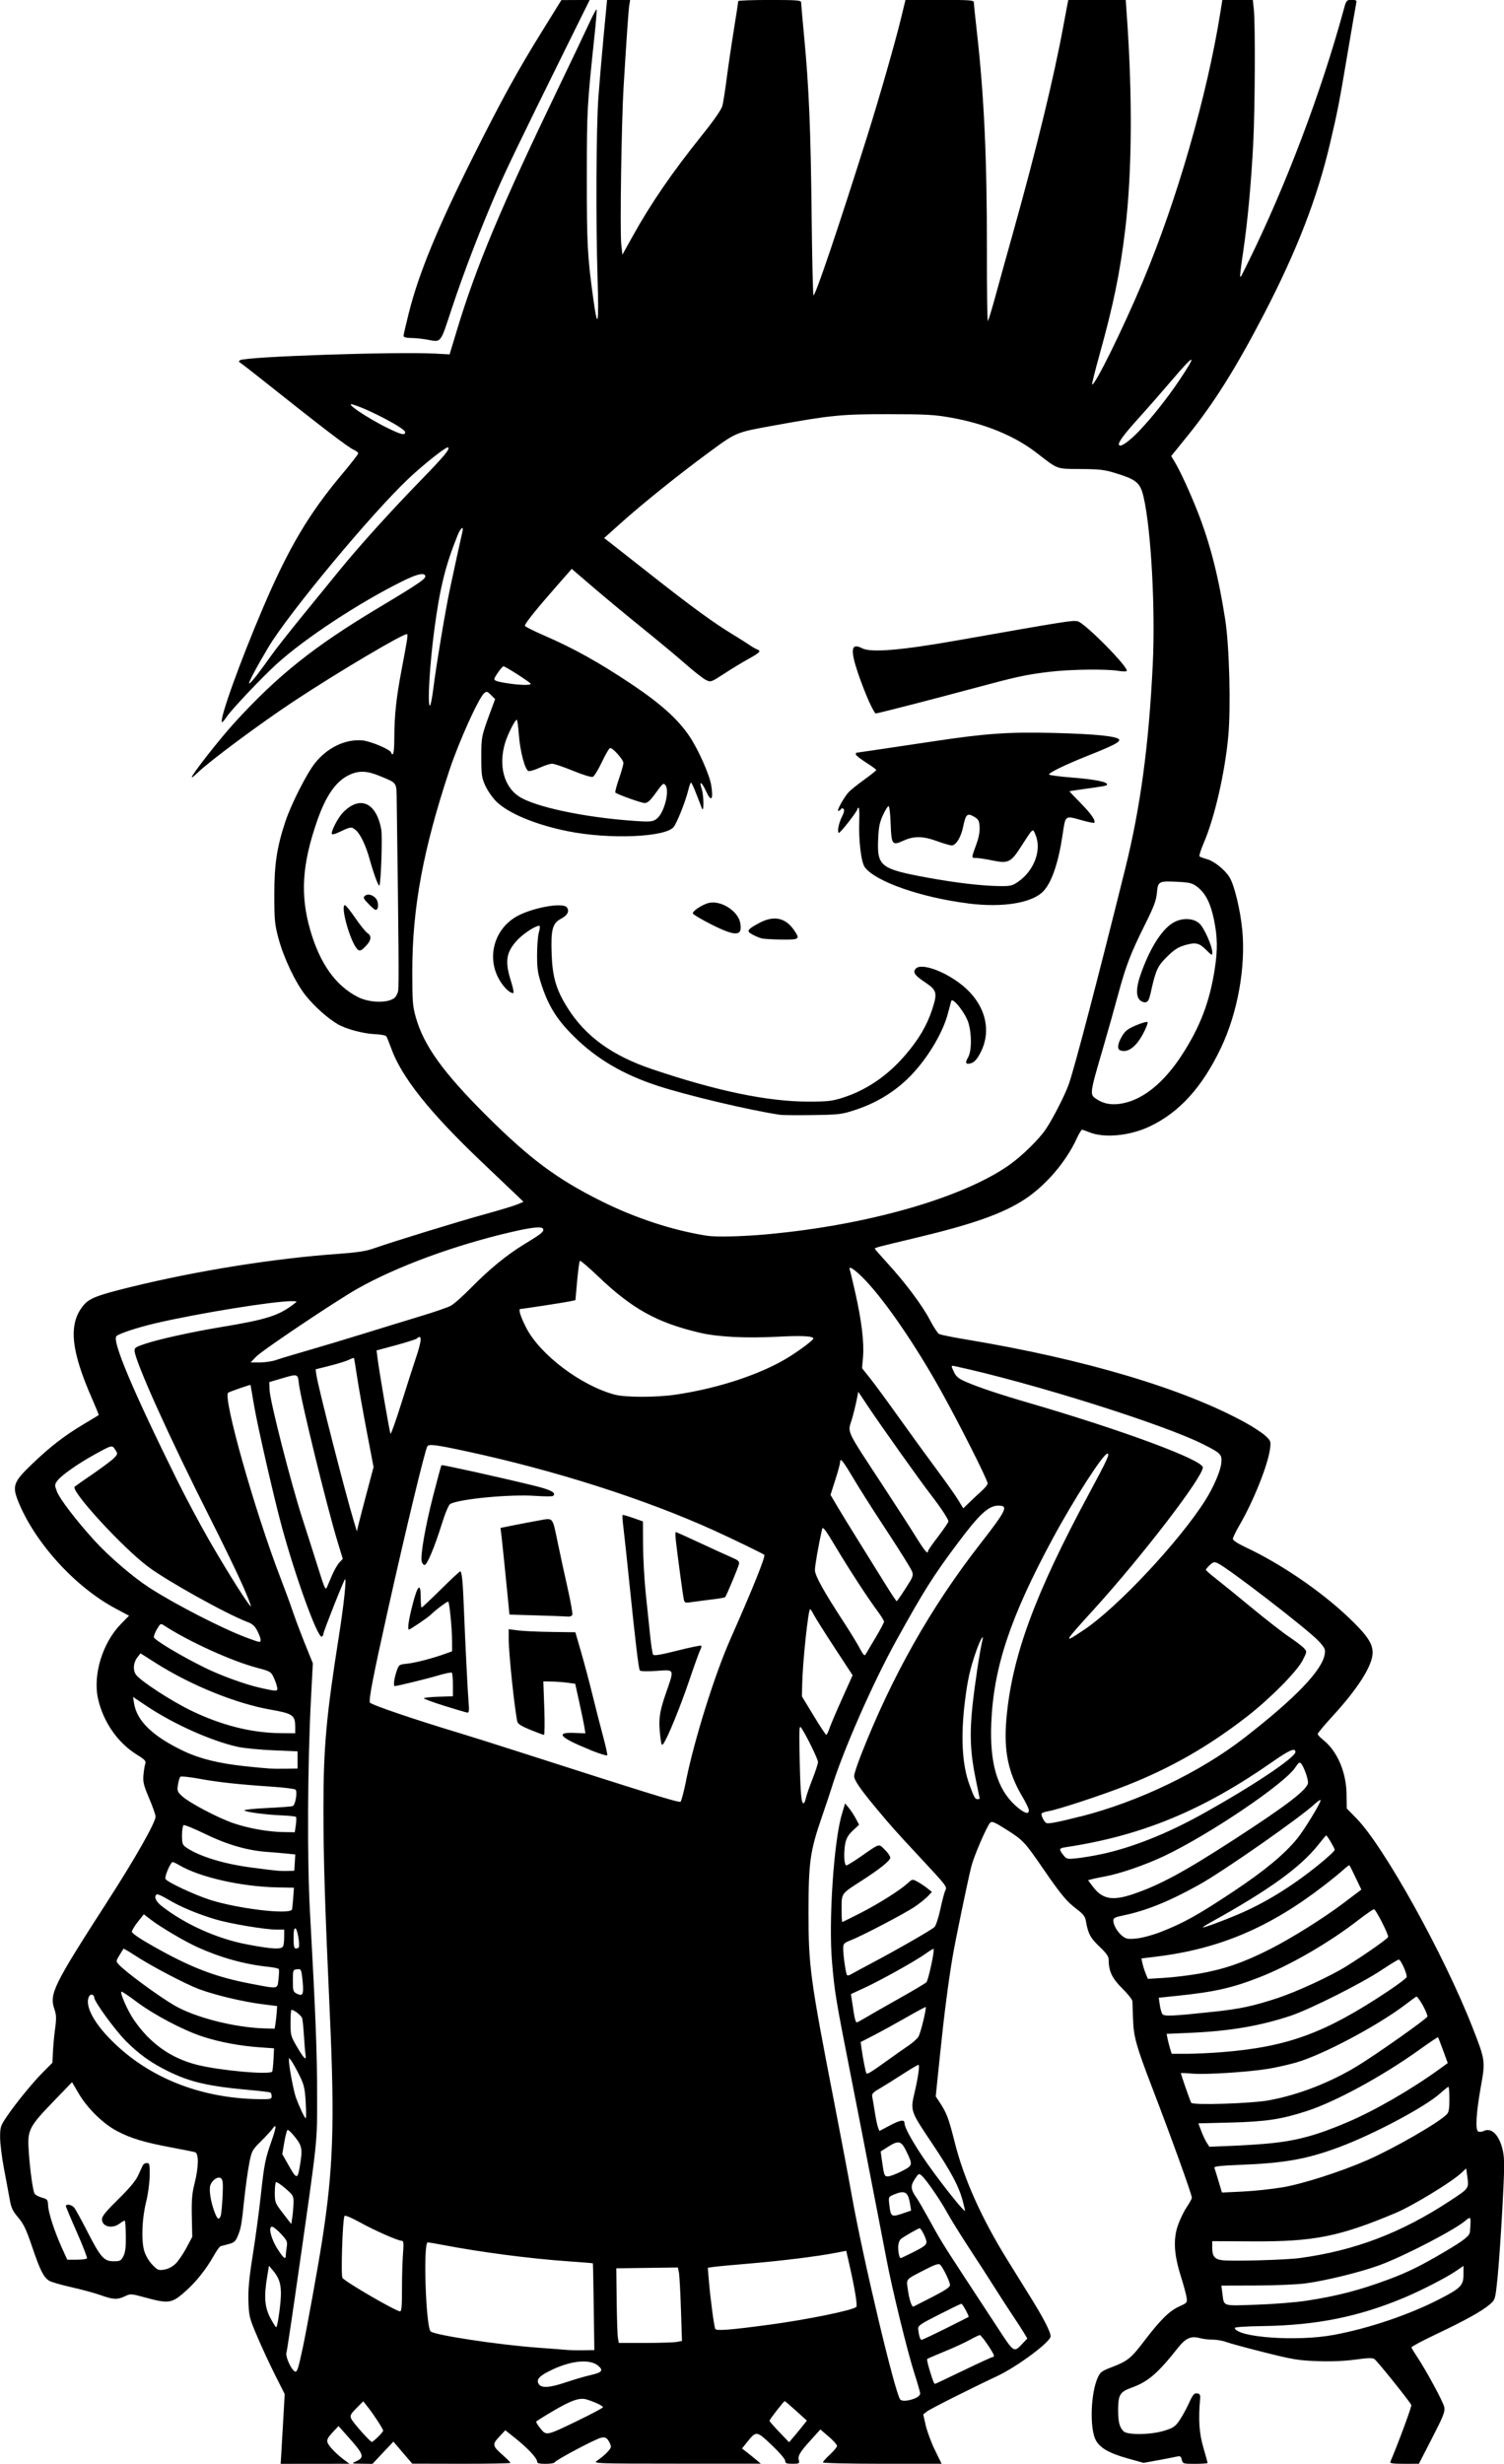<?xml version="1.0" encoding="UTF-8" standalone="no"?>
<!-- Created with Inkscape (http://www.inkscape.org/) -->

<svg
   width="43.691mm"
   height="71.53mm"
   viewBox="0 0 43.691 71.53"
   version="1.1"
   id="svg1656"
   xml:space="preserve"
   inkscape:version="1.2 (dc2aedaf03, 2022-05-15)"
   sodipodi:docname="Happy punk boy.svg"
   xmlns:inkscape="http://www.inkscape.org/namespaces/inkscape"
   xmlns:sodipodi="http://sodipodi.sourceforge.net/DTD/sodipodi-0.dtd"
   xmlns="http://www.w3.org/2000/svg"
   xmlns:svg="http://www.w3.org/2000/svg"
   xmlns:rdf="http://www.w3.org/1999/02/22-rdf-syntax-ns#"
   xmlns:cc="http://creativecommons.org/ns#"
   xmlns:dc="http://purl.org/dc/elements/1.1/"><title
     id="title1732">Happy punk boy</title><sodipodi:namedview
     id="namedview1658"
     pagecolor="#ffffff"
     bordercolor="#666666"
     borderopacity="1.0"
     inkscape:showpageshadow="2"
     inkscape:pageopacity="0.0"
     inkscape:pagecheckerboard="0"
     inkscape:deskcolor="#d1d1d1"
     inkscape:document-units="mm"
     showgrid="false"
     inkscape:zoom="0.64535952"
     inkscape:cx="908.02101"
     inkscape:cy="527.61289"
     inkscape:window-width="1920"
     inkscape:window-height="991"
     inkscape:window-x="-9"
     inkscape:window-y="-9"
     inkscape:window-maximized="1"
     inkscape:current-layer="layer1" /><defs
     id="defs1653" /><g
     inkscape:label="Lager 1"
     inkscape:groupmode="layer"
     id="layer1"
     transform="translate(85.228,-47.406)"><path
       style="fill:#000000;stroke-width:0.046"
       d="m -77.046,118.446 c 0.017,-0.27 0.043,-0.726 0.059,-1.015 l 0.029,-0.525 -0.276,-0.547 c -0.152,-0.301 -0.385,-0.804 -0.519,-1.118 -0.231,-0.542 -0.244,-0.593 -0.258,-1.026 -0.011,-0.346 0.019,-0.67 0.126,-1.346 0.078,-0.489 0.182,-1.259 0.231,-1.711 0.101,-0.93 0.13,-1.079 0.32,-1.615 0.137,-0.387 0.144,-0.513 0.019,-0.335 -0.038,0.054 -0.188,0.217 -0.334,0.362 -0.258,0.257 -0.268,0.276 -0.341,0.653 -0.041,0.213 -0.106,0.681 -0.144,1.04 -0.078,0.746 -0.094,0.835 -0.193,1.07 -0.059,0.141 -0.105,0.18 -0.259,0.219 -0.103,0.026 -0.21,0.055 -0.237,0.064 -0.028,0.009 -0.118,0.136 -0.2,0.283 -0.207,0.368 -0.5,0.739 -0.782,0.993 -0.435,0.391 -0.504,0.402 -1.233,0.204 -0.382,-0.104 -0.401,-0.105 -0.56,-0.029 -0.22,0.105 -0.344,0.099 -0.705,-0.031 -0.167,-0.06 -0.549,-0.164 -0.849,-0.231 -0.3,-0.067 -0.593,-0.152 -0.65,-0.189 -0.162,-0.105 -0.262,-0.303 -0.492,-0.982 -0.172,-0.508 -0.25,-0.671 -0.407,-0.855 -0.161,-0.189 -0.203,-0.279 -0.248,-0.538 -0.03,-0.171 -0.105,-0.571 -0.165,-0.888 -0.061,-0.317 -0.111,-0.721 -0.111,-0.896 0,-0.295 0.013,-0.338 0.18,-0.586 0.263,-0.391 0.762,-1.003 1.07,-1.312 l 0.269,-0.27 0.016,-0.324 c 0.009,-0.178 0.037,-0.482 0.064,-0.677 0.039,-0.29 0.035,-0.389 -0.023,-0.56 -0.15,-0.441 -0.026,-0.69 1.558,-3.147 0.796,-1.235 1.382,-2.269 1.382,-2.439 0,-0.051 -0.084,-0.29 -0.186,-0.53 -0.159,-0.372 -0.183,-0.471 -0.166,-0.672 0.011,-0.13 0.035,-0.278 0.053,-0.33 0.027,-0.079 -0.011,-0.121 -0.239,-0.262 -0.554,-0.342 -0.973,-0.939 -1.129,-1.609 -0.163,-0.699 0.123,-1.642 0.667,-2.194 l 0.23,-0.234 -0.394,-0.21 c -1.174,-0.624 -2.348,-1.917 -2.826,-3.11 -0.18,-0.45 -0.137,-0.567 0.402,-1.083 0.523,-0.501 0.935,-0.82 1.491,-1.152 0.238,-0.142 0.439,-0.264 0.445,-0.27 0.007,-0.006 -0.078,-0.214 -0.187,-0.463 -0.627,-1.421 -0.699,-2.184 -0.257,-2.72 0.171,-0.208 0.401,-0.296 1.402,-0.541 1.928,-0.471 4.152,-0.825 6.006,-0.956 0.543,-0.039 0.802,-0.078 1.026,-0.158 0.539,-0.191 2.473,-0.785 3.242,-0.996 0.414,-0.114 0.833,-0.241 0.931,-0.282 l 0.178,-0.075 -0.155,-0.149 c -0.085,-0.082 -0.568,-0.541 -1.073,-1.021 -1.51,-1.436 -2.322,-2.458 -2.621,-3.3 -0.057,-0.159 -0.119,-0.311 -0.139,-0.337 -0.019,-0.026 -0.158,-0.052 -0.307,-0.058 -0.355,-0.014 -0.863,-0.149 -1.11,-0.296 -0.29,-0.172 -0.668,-0.509 -0.922,-0.826 -0.29,-0.36 -0.637,-1.086 -0.79,-1.655 -0.109,-0.406 -0.121,-0.527 -0.122,-1.27 -8.58e-4,-0.884 0.073,-1.377 0.319,-2.121 0.165,-0.5 0.619,-1.397 0.862,-1.702 0.359,-0.451 0.879,-0.701 1.372,-0.66 0.244,0.02 0.841,0.274 0.841,0.358 0,0.024 0.021,0.043 0.046,0.043 0.028,0 0.046,-0.194 0.046,-0.49 0.001,-0.628 0.057,-1.152 0.209,-1.95 0.172,-0.905 0.191,-1.028 0.16,-1.045 -0.074,-0.042 -1.995,1.094 -3.274,1.938 -0.971,0.641 -2.468,1.751 -2.809,2.084 -0.094,0.092 -0.171,0.152 -0.171,0.133 0,-0.079 0.817,-1.119 1.251,-1.594 1.25,-1.366 2.294,-2.199 4.159,-3.317 1.27,-0.762 1.42,-0.867 1.367,-0.953 -0.05,-0.08 -0.262,-0.024 -0.666,0.177 -1.268,0.629 -2.834,1.661 -3.648,2.402 -0.434,0.395 -1.306,1.317 -1.445,1.526 -0.066,0.099 -0.129,0.171 -0.141,0.159 -0.078,-0.078 0.521,-1.746 1.193,-3.319 0.742,-1.738 1.33,-2.731 2.306,-3.891 0.253,-0.301 0.46,-0.568 0.46,-0.593 0,-0.026 -0.056,-0.072 -0.125,-0.102 -0.174,-0.078 -0.887,-0.622 -2.721,-2.08 -0.279,-0.221 -0.537,-0.421 -0.575,-0.444 -0.054,-0.033 -0.056,-0.05 -0.01,-0.08 0.156,-0.103 4.542,-0.251 5.66,-0.191 l 0.426,0.023 0.221,-0.73 c 0.553,-1.828 1.276,-3.553 2.927,-6.98 0.387,-0.803 0.795,-1.659 0.906,-1.901 0.112,-0.243 0.209,-0.424 0.217,-0.403 0.008,0.021 -0.018,0.343 -0.057,0.715 -0.222,2.102 -0.227,2.193 -0.228,4.166 -0.001,1.938 0.018,2.29 0.19,3.535 0.128,0.925 0.164,0.738 0.122,-0.616 -0.052,-1.646 -0.04,-4.357 0.024,-5.246 0.028,-0.389 0.096,-1.184 0.151,-1.768 l 0.101,-1.061 h 0.335 0.335 l -0.024,0.148 c -0.023,0.145 -0.073,0.85 -0.165,2.361 -0.062,1.017 -0.11,4.19 -0.069,4.576 l 0.033,0.311 0.3,-0.539 c 0.531,-0.956 1.144,-1.847 2.018,-2.937 0.351,-0.437 0.559,-0.738 0.588,-0.85 0.025,-0.096 0.079,-0.441 0.121,-0.767 0.042,-0.326 0.135,-0.963 0.208,-1.414 0.073,-0.452 0.132,-0.837 0.132,-0.855 1.26e-4,-0.019 0.411,-0.034 0.913,-0.034 0.773,0 0.912,0.01 0.912,0.067 0,0.037 0.04,0.494 0.09,1.015 0.138,1.463 0.189,2.662 0.216,5.179 0.014,1.273 0.038,2.315 0.054,2.314 0.061,-0.001 0.744,-2.024 1.564,-4.63 0.348,-1.106 0.811,-2.72 0.978,-3.41 l 0.13,-0.536 h 0.993 c 0.916,0 0.993,0.006 0.994,0.08 3.8e-5,0.044 0.04,0.429 0.088,0.855 0.208,1.835 0.294,3.69 0.29,6.265 -0.002,1.188 0.011,2.142 0.029,2.121 0.018,-0.021 0.12,-0.356 0.226,-0.745 0.106,-0.389 0.334,-1.21 0.507,-1.825 0.679,-2.423 1.18,-4.483 1.456,-5.976 0.053,-0.289 0.108,-0.581 0.122,-0.65 l 0.025,-0.125 h 0.834 0.834 l 0.03,0.422 c 0.17,2.377 0.155,4.581 -0.044,6.238 -0.151,1.257 -0.342,2.188 -0.748,3.644 -0.128,0.461 -0.225,0.847 -0.215,0.857 0.068,0.068 0.896,-1.612 1.477,-2.995 0.991,-2.36 1.867,-5.4 2.251,-7.812 l 0.056,-0.354 h 0.443 0.443 l 0.029,0.28 c 0.045,0.431 0.034,2.875 -0.017,3.871 -0.061,1.182 -0.166,2.31 -0.293,3.16 -0.057,0.382 -0.097,0.704 -0.088,0.714 0.021,0.024 0.003,0.054 0.231,-0.407 1.1,-2.23 2.121,-4.928 2.777,-7.333 0.076,-0.278 0.081,-0.285 0.232,-0.285 0.137,0 0.152,0.012 0.131,0.103 -0.013,0.056 -0.125,0.708 -0.25,1.448 -0.243,1.443 -0.284,1.655 -0.506,2.602 -0.374,1.597 -0.965,3.124 -1.924,4.971 -0.814,1.566 -1.453,2.584 -2.218,3.53 l -0.475,0.587 0.099,0.166 c 0.165,0.275 0.436,0.865 0.662,1.435 0.366,0.927 0.613,1.89 0.809,3.155 0.119,0.767 0.165,2.553 0.087,3.385 -0.099,1.063 -0.399,2.365 -0.712,3.091 -0.086,0.2 -0.141,0.376 -0.123,0.391 0.018,0.015 0.116,0.052 0.218,0.08 0.213,0.06 0.519,0.307 0.655,0.527 0.138,0.224 0.312,0.94 0.368,1.521 0.105,1.086 -0.133,2.407 -0.616,3.425 -0.545,1.148 -1.214,1.884 -2.083,2.291 -0.582,0.273 -1.323,0.34 -1.756,0.159 -0.089,-0.037 -0.179,-0.068 -0.199,-0.068 -0.02,0 -0.088,0.112 -0.151,0.249 -0.314,0.687 -0.911,1.38 -1.532,1.782 -0.629,0.407 -1.489,0.711 -3.104,1.097 -1.172,0.28 -1.232,0.296 -1.232,0.325 0,0.012 0.167,0.203 0.37,0.425 0.517,0.564 1.015,1.23 1.234,1.652 0.102,0.197 0.221,0.377 0.264,0.4 0.043,0.023 0.399,0.095 0.792,0.16 3.428,0.569 6.307,1.425 8.094,2.407 0.232,0.127 0.496,0.3 0.588,0.384 0.157,0.144 0.165,0.164 0.14,0.369 -0.056,0.466 -0.482,1.533 -0.891,2.233 -0.104,0.179 -0.19,0.357 -0.19,0.395 0,0.043 0.152,0.141 0.397,0.256 0.988,0.463 2.15,1.254 2.941,2.003 0.549,0.519 0.722,0.769 0.722,1.04 0,0.371 -0.413,1.028 -1.156,1.838 -0.242,0.263 -0.439,0.5 -0.44,0.525 -5.26e-4,0.025 0.072,0.104 0.161,0.174 0.407,0.325 0.668,0.93 0.677,1.569 l 0.006,0.421 0.281,0.286 c 0.798,0.813 2.537,3.94 3.367,6.057 0.376,0.959 0.381,0.989 0.253,1.701 -0.144,0.804 -0.173,1.299 -0.079,1.335 0.038,0.015 0.107,0.008 0.153,-0.015 0.233,-0.117 0.465,0.123 0.562,0.581 0.05,0.235 0.047,0.504 -0.017,1.68 -0.042,0.77 -0.106,1.677 -0.141,2.016 -0.064,0.613 -0.065,0.616 -0.221,0.753 -0.221,0.193 -0.712,0.466 -1.559,0.867 -0.401,0.19 -0.725,0.363 -0.72,0.385 0.005,0.022 0.07,0.129 0.143,0.238 0.276,0.41 0.783,1.345 0.811,1.494 0.025,0.134 -0.023,0.257 -0.354,0.9 l -0.383,0.745 -0.427,8.3e-4 c -0.324,5.5e-4 -0.421,-0.013 -0.403,-0.056 0.239,-0.562 0.625,-1.608 0.61,-1.649 -0.035,-0.091 -0.988,-1.278 -1.071,-1.334 -0.059,-0.04 -0.193,-0.036 -0.557,0.014 -0.313,0.043 -0.692,0.059 -1.095,0.045 -0.55,-0.019 -0.716,-0.046 -1.551,-0.256 -0.514,-0.129 -1.013,-0.264 -1.107,-0.301 -0.095,-0.036 -0.269,-0.067 -0.388,-0.067 -0.119,0 -0.288,-0.02 -0.376,-0.045 -0.251,-0.07 -0.41,0 -0.629,0.276 -0.595,0.752 -0.873,0.991 -1.355,1.164 -0.335,0.121 -0.387,0.206 -0.388,0.643 -6.92e-4,0.351 0.038,0.503 0.158,0.623 0.113,0.113 0.789,0.104 1.181,-0.017 0.262,-0.081 0.318,-0.119 0.442,-0.299 0.078,-0.114 0.203,-0.34 0.277,-0.503 0.113,-0.249 0.151,-0.294 0.235,-0.282 0.085,0.012 0.099,0.039 0.087,0.174 -0.052,0.594 -0.024,0.992 0.096,1.4 0.068,0.231 0.123,0.431 0.123,0.445 0,0.014 -0.162,0.026 -0.36,0.026 -0.35,0 -0.361,-0.003 -0.39,-0.119 -0.026,-0.102 -0.047,-0.115 -0.153,-0.09 -0.068,0.016 -0.311,0.063 -0.54,0.105 l -0.417,0.076 -0.461,-0.129 c -0.553,-0.154 -0.826,-0.315 -0.938,-0.552 -0.169,-0.356 -0.134,-1.336 0.062,-1.781 0.076,-0.171 0.116,-0.203 0.397,-0.31 0.477,-0.183 0.571,-0.257 0.958,-0.765 0.472,-0.618 0.731,-0.874 1.019,-1.004 0.231,-0.105 0.236,-0.111 0.211,-0.27 -0.014,-0.09 -0.09,-0.367 -0.168,-0.616 -0.195,-0.619 -0.221,-1.052 -0.088,-1.453 0.056,-0.167 0.171,-0.408 0.256,-0.535 0.085,-0.127 0.155,-0.254 0.154,-0.283 -0.002,-0.102 -0.59,-1.729 -1.163,-3.223 -0.452,-1.176 -0.53,-1.456 -0.545,-1.962 -0.007,-0.238 -0.016,-0.472 -0.019,-0.52 -0.003,-0.047 -0.136,-0.215 -0.295,-0.372 -0.295,-0.291 -0.394,-0.499 -0.394,-0.829 0,-0.098 -0.064,-0.19 -0.268,-0.384 -0.264,-0.251 -0.332,-0.378 -0.392,-0.735 -0.023,-0.138 -0.075,-0.206 -0.266,-0.351 -0.297,-0.225 -0.456,-0.416 -0.988,-1.189 -0.53,-0.77 -0.574,-0.817 -1.066,-1.127 -0.342,-0.216 -0.412,-0.244 -0.464,-0.191 -0.095,0.098 -0.466,0.956 -0.543,1.255 -0.099,0.386 -0.467,2.158 -0.548,2.64 -0.127,0.754 -0.251,1.723 -0.37,2.89 l -0.119,1.157 0.11,0.166 c 0.207,0.313 0.266,0.469 0.44,1.161 0.268,1.069 0.784,2.22 1.546,3.444 0.198,0.318 0.5,0.805 0.671,1.081 0.369,0.594 0.57,0.986 0.57,1.113 0,0.16 -0.956,0.873 -1.54,1.149 -0.863,0.407 -1.962,0.961 -2.055,1.035 l -0.105,0.084 0.073,0.32 c 0.04,0.176 0.16,0.498 0.267,0.716 l 0.194,0.396 h -1.724 c -0.951,1e-5 -1.724,-0.018 -1.724,-0.04 0,-0.022 0.092,-0.125 0.205,-0.229 0.113,-0.104 0.205,-0.217 0.205,-0.251 0,-0.034 -0.109,-0.155 -0.242,-0.269 l -0.242,-0.207 -0.275,0.304 c -0.325,0.359 -0.386,0.461 -0.351,0.593 0.024,0.09 0.009,0.099 -0.185,0.099 -0.176,0 -0.211,-0.014 -0.211,-0.086 0,-0.049 -0.169,-0.246 -0.393,-0.458 -0.443,-0.419 -0.445,-0.419 -0.724,-0.072 l -0.138,0.172 0.154,0.12 c 0.084,0.066 0.208,0.165 0.274,0.221 l 0.12,0.101 -2.441,-0.001 c -2.31,-8.3e-4 -2.435,-0.005 -2.328,-0.078 0.231,-0.158 0.412,-0.34 0.412,-0.414 0,-0.042 -0.033,-0.124 -0.074,-0.182 -0.06,-0.085 -0.101,-0.101 -0.212,-0.078 -0.156,0.031 -1.325,0.651 -1.348,0.715 -0.008,0.023 -0.126,0.042 -0.262,0.042 -0.189,0 -0.247,-0.016 -0.247,-0.068 0,-0.096 -0.278,-0.393 -0.628,-0.671 l -0.296,-0.236 -0.178,0.191 c -0.209,0.224 -0.2,0.264 0.121,0.546 0.113,0.1 0.206,0.194 0.206,0.21 0,0.016 -0.642,0.027 -1.426,0.026 l -1.426,-0.003 -0.274,-0.32 -0.274,-0.32 -0.304,0.323 -0.304,0.323 -0.312,-0.004 c -0.29,-0.003 -0.303,-0.008 -0.182,-0.061 0.276,-0.122 0.254,-0.197 -0.216,-0.723 l -0.276,-0.309 -0.175,0.186 c -0.132,0.141 -0.168,0.21 -0.146,0.286 0.03,0.104 0.263,0.347 0.501,0.521 l 0.137,0.101 -0.999,0.001 -0.999,0.001 0.03,-0.49 z m 2.798,-0.294 c 0.083,-0.08 0.15,-0.162 0.15,-0.182 0,-0.049 -0.278,-0.478 -0.444,-0.685 l -0.135,-0.169 -0.197,0.201 c -0.176,0.179 -0.192,0.213 -0.148,0.31 0.051,0.112 0.548,0.67 0.597,0.67 0.015,0 0.095,-0.066 0.178,-0.146 z m 12.33,-0.312 0.13,-0.162 -0.312,-0.283 c -0.172,-0.156 -0.321,-0.283 -0.332,-0.283 -0.028,0 -0.443,0.534 -0.443,0.57 0,0.017 0.128,0.164 0.285,0.327 l 0.285,0.297 0.129,-0.152 c 0.071,-0.084 0.188,-0.225 0.259,-0.314 z m -6.512,-0.168 c 0.395,-0.191 0.718,-0.363 0.718,-0.384 0,-0.039 -0.247,-0.156 -0.476,-0.225 -0.201,-0.06 -0.444,0.024 -0.974,0.336 -0.258,0.152 -0.478,0.29 -0.488,0.307 -0.01,0.017 0.045,0.107 0.122,0.201 0.176,0.214 0.164,0.216 1.098,-0.234 z m 9.823,-0.661 c 0.06,-0.028 0.11,-0.081 0.11,-0.118 0,-0.037 -0.074,-0.296 -0.164,-0.574 -0.202,-0.624 -0.655,-2.474 -0.816,-3.334 -0.066,-0.351 -0.179,-0.936 -0.251,-1.3 -0.072,-0.364 -0.205,-1.051 -0.297,-1.528 -0.091,-0.477 -0.299,-1.544 -0.463,-2.372 -0.468,-2.376 -0.491,-2.512 -0.57,-3.421 -0.103,-1.182 0.051,-3.5 0.285,-4.287 l 0.095,-0.319 0.111,0.136 c 0.061,0.075 0.153,0.215 0.203,0.311 l 0.092,0.175 -0.181,0.168 c -0.175,0.162 -0.229,0.293 -0.246,0.6 -0.013,0.235 0.012,0.411 0.058,0.411 0.026,0 0.203,-0.108 0.393,-0.239 0.6,-0.417 0.536,-0.397 0.721,-0.218 0.089,0.086 0.161,0.191 0.161,0.233 0,0.088 -0.306,0.332 -0.87,0.694 -0.558,0.358 -0.544,0.338 -0.544,0.789 0,0.211 0.009,0.385 0.019,0.385 0.01,0 0.252,-0.119 0.536,-0.264 0.535,-0.274 1.153,-0.665 1.374,-0.869 0.125,-0.116 0.128,-0.117 0.275,-0.037 0.082,0.044 0.21,0.129 0.284,0.188 l 0.135,0.108 -0.114,0.123 c -0.063,0.068 -0.233,0.204 -0.378,0.304 -0.285,0.194 -1.514,0.838 -1.868,0.978 -0.201,0.08 -0.216,0.097 -0.216,0.245 0.001,0.211 0.077,0.732 0.112,0.767 0.015,0.015 0.063,0.006 0.105,-0.02 0.043,-0.026 0.304,-0.167 0.58,-0.313 0.786,-0.416 1.771,-0.982 1.855,-1.065 0.042,-0.042 0.119,-0.278 0.172,-0.526 0.053,-0.248 0.117,-0.49 0.143,-0.538 0.055,-0.103 0.036,-0.129 -0.709,-0.928 -0.735,-0.788 -0.881,-0.952 -1.295,-1.45 -0.475,-0.571 -0.646,-0.822 -0.646,-0.945 0,-0.054 0.09,-0.327 0.2,-0.608 0.896,-2.283 2.024,-4.28 3.461,-6.124 0.768,-0.986 0.829,-1.114 0.533,-1.114 -0.29,0 -0.549,0.239 -1.196,1.104 -0.705,0.942 -0.983,1.384 -1.771,2.808 -0.689,1.246 -1.555,3.218 -1.88,4.276 -0.038,0.125 -0.163,0.499 -0.278,0.831 -0.352,1.02 -0.394,1.323 -0.394,2.819 3.44e-4,1.538 0.051,1.912 0.75,5.505 0.189,0.971 0.418,2.182 0.508,2.691 0.326,1.827 1.249,5.711 1.405,5.914 0.05,0.065 0.268,0.043 0.467,-0.048 z m -10.174,-0.448 c 0.224,-0.076 0.546,-0.17 0.716,-0.209 0.32,-0.073 0.37,-0.13 0.227,-0.259 -0.234,-0.212 -0.766,-0.171 -1.347,0.103 -0.369,0.174 -0.469,0.277 -0.399,0.408 0.073,0.136 0.312,0.123 0.803,-0.043 z m 11.54,-0.341 c 0.441,-0.213 0.821,-0.388 0.845,-0.388 0.024,0 0.043,-0.017 0.043,-0.039 0,-0.07 -0.362,-0.6 -0.41,-0.6 -0.026,0 -0.157,0.062 -0.292,0.138 -0.135,0.076 -0.463,0.227 -0.731,0.336 -0.267,0.109 -0.496,0.208 -0.508,0.22 -0.012,0.012 0.022,0.163 0.075,0.337 0.1,0.324 0.124,0.383 0.157,0.383 0.011,0 0.38,-0.174 0.821,-0.388 z m -19.208,-0.58 c 0.129,-0.604 0.451,-2.377 0.574,-3.161 0.328,-2.095 0.374,-3.402 0.229,-6.592 -0.146,-3.221 -0.186,-4.502 -0.186,-5.976 -3.32e-4,-1.784 0.081,-2.683 0.454,-5.041 0.135,-0.851 0.221,-1.664 0.172,-1.619 -0.04,0.036 -0.626,1.514 -0.626,1.579 0,0.032 -0.021,0.071 -0.046,0.086 -0.113,0.07 -0.758,-1.701 -1.166,-3.2 -0.223,-0.819 -0.702,-2.91 -0.802,-3.504 -0.055,-0.327 -0.102,-0.599 -0.104,-0.603 -0.006,-0.013 -0.594,0.191 -0.647,0.224 -0.172,0.107 0.772,3.45 1.523,5.394 0.126,0.326 0.283,0.755 0.35,0.954 0.066,0.198 0.225,0.619 0.352,0.935 l 0.232,0.574 -0.055,1.049 c -0.099,1.907 -0.112,4.637 -0.029,6.158 0.166,3.021 0.207,4.07 0.208,5.307 8.57e-4,1.45 0.031,1.164 -0.545,5.192 -0.176,1.233 -0.332,2.272 -0.346,2.31 -0.031,0.08 0.087,0.381 0.195,0.501 0.103,0.114 0.127,0.062 0.262,-0.569 z m 8.469,-1.267 c -0.009,-0.69 -0.021,-1.259 -0.025,-1.264 -0.004,-0.005 -0.325,-0.031 -0.713,-0.058 -1.109,-0.077 -2.558,-0.266 -3.663,-0.479 -0.197,-0.038 -0.387,-0.069 -0.422,-0.069 -0.136,0 -0.056,2.451 0.085,2.583 0.116,0.108 1.962,0.388 3.113,0.472 0.376,0.027 0.756,0.057 0.844,0.065 0.088,0.008 0.303,0.013 0.479,0.01 l 0.319,-0.005 z m 12.465,1.056 0.131,-0.138 -0.105,-0.174 c -0.058,-0.096 -0.202,-0.318 -0.32,-0.493 -0.118,-0.176 -0.344,-0.525 -0.502,-0.775 -0.158,-0.251 -0.496,-0.774 -0.751,-1.163 -0.255,-0.389 -0.542,-0.851 -0.638,-1.026 -0.203,-0.372 -0.61,-0.966 -0.744,-1.087 -0.091,-0.082 -0.095,-0.081 -0.212,0.096 -0.129,0.196 -0.118,0.298 0.062,0.553 0.046,0.066 0.202,0.335 0.347,0.598 0.324,0.593 0.416,0.742 1.051,1.711 0.28,0.427 0.707,1.079 0.95,1.449 0.484,0.739 0.466,0.728 0.73,0.451 z m -10.052,-0.037 0.15,-0.03 -0.03,-0.922 c -0.016,-0.507 -0.043,-0.987 -0.059,-1.066 l -0.029,-0.144 -0.895,0.012 -0.895,0.012 0.011,0.935 c 0.006,0.514 0.022,1.002 0.036,1.083 l 0.026,0.148 h 0.768 c 0.422,0 0.835,-0.013 0.917,-0.03 z m 7.806,-0.388 c 0.36,-0.18 0.661,-0.332 0.669,-0.338 0.025,-0.019 -0.175,-0.385 -0.209,-0.383 -0.018,8.3e-4 -0.31,0.142 -0.649,0.314 -0.547,0.277 -0.615,0.324 -0.605,0.42 0.02,0.193 0.058,0.313 0.099,0.313 0.022,0 0.335,-0.147 0.695,-0.327 z m 11.262,0.186 c 1.018,-0.186 2.205,-0.586 3.093,-1.044 0.613,-0.316 0.692,-0.396 0.692,-0.712 v -0.251 l -0.195,0.134 c -0.289,0.199 -0.999,0.566 -1.508,0.781 -1.334,0.562 -2.562,0.81 -4.125,0.833 -0.529,0.008 -0.827,0.029 -0.818,0.058 0.086,0.273 1.805,0.394 2.86,0.201 z m -16.389,-0.297 c 1.109,-0.15 2.434,-0.42 2.535,-0.518 0.039,-0.038 -0.045,-0.547 -0.203,-1.237 l -0.09,-0.392 -0.306,0.059 c -0.529,0.103 -1.595,0.235 -2.518,0.312 -0.489,0.041 -0.959,0.085 -1.043,0.098 l -0.154,0.023 0.031,0.373 c 0.046,0.543 0.153,1.348 0.188,1.404 0.037,0.06 0.442,0.028 1.56,-0.123 z m -14.23,-0.332 c 0.097,-0.73 0.063,-0.957 -0.188,-1.252 l -0.109,-0.129 -0.053,0.32 c -0.095,0.576 -0.072,0.88 0.091,1.191 0.079,0.151 0.158,0.274 0.174,0.274 0.017,0 0.055,-0.182 0.084,-0.404 z m 3.567,-0.702 c 1.37e-4,-0.358 0.013,-0.819 0.03,-1.026 0.024,-0.306 0.017,-0.377 -0.034,-0.377 -0.114,-0.002 -0.783,-0.296 -1.215,-0.535 -0.248,-0.137 -0.433,-0.214 -0.45,-0.187 -0.056,0.09 -0.11,1.739 -0.059,1.8 0.108,0.13 1.533,0.957 1.672,0.97 0.043,0.004 0.057,-0.152 0.057,-0.645 z m 15.407,0.227 c 0.366,-0.187 0.513,-0.286 0.513,-0.344 0,-0.099 -0.209,-0.529 -0.29,-0.596 -0.042,-0.035 -0.156,0.003 -0.42,0.139 -0.597,0.308 -0.559,0.265 -0.516,0.575 0.042,0.304 0.115,0.528 0.166,0.504 0.019,-0.009 0.265,-0.134 0.547,-0.278 z m 10.868,0.109 c 0.897,-0.137 1.55,-0.307 2.395,-0.622 0.554,-0.207 0.931,-0.393 1.619,-0.799 0.568,-0.335 0.727,-0.461 0.736,-0.582 0.022,-0.299 0.023,-0.356 0.005,-0.389 -0.011,-0.021 -0.065,0.003 -0.118,0.052 -0.282,0.258 -1.767,1.032 -2.508,1.306 -0.545,0.202 -1.586,0.457 -2.174,0.533 -0.238,0.031 -0.882,0.057 -1.43,0.059 l -0.997,0.003 0.029,0.217 c 0.053,0.398 -0.026,0.371 0.98,0.338 0.491,-0.016 1.15,-0.068 1.464,-0.116 z m -32.858,-1.068 c 0.08,-0.076 0.224,-0.284 0.319,-0.462 l 0.172,-0.324 -0.013,-0.593 c -0.01,-0.476 0.006,-0.665 0.08,-0.958 0.12,-0.472 0.126,-0.874 0.014,-0.907 -0.044,-0.013 -0.362,-0.076 -0.706,-0.141 -0.777,-0.146 -1.155,-0.26 -1.56,-0.472 -0.401,-0.21 -0.865,-0.664 -1.115,-1.092 l -0.192,-0.328 -0.486,0.503 c -0.786,0.813 -0.817,0.876 -0.77,1.541 0.037,0.521 0.117,1.099 0.166,1.191 0.019,0.036 0.114,0.088 0.211,0.116 0.164,0.046 0.176,0.061 0.183,0.23 0.008,0.211 0.191,0.769 0.406,1.242 l 0.151,0.331 h 0.274 c 0.151,0 0.285,-0.018 0.298,-0.039 0.013,-0.022 -0.119,-0.363 -0.294,-0.759 -0.175,-0.396 -0.318,-0.737 -0.318,-0.759 0,-0.07 0.166,-0.042 0.237,0.04 0.038,0.044 0.209,0.354 0.38,0.688 0.391,0.764 0.488,0.874 0.768,0.874 0.189,0 0.216,-0.014 0.285,-0.147 0.056,-0.109 0.075,-0.258 0.071,-0.576 -0.003,-0.236 -0.015,-0.439 -0.027,-0.451 -0.012,-0.012 -0.077,0.021 -0.145,0.074 -0.215,0.169 -0.521,0.101 -0.521,-0.117 0,-0.091 0.112,-0.228 0.471,-0.58 0.319,-0.312 0.506,-0.535 0.577,-0.689 0.058,-0.125 0.12,-0.259 0.138,-0.297 0.018,-0.038 0.071,-0.068 0.118,-0.068 0.078,0 0.086,0.036 0.082,0.365 -0.002,0.208 -0.047,0.536 -0.103,0.762 -0.121,0.484 -0.145,1.113 -0.056,1.422 0.038,0.132 0.133,0.294 0.231,0.398 0.152,0.16 0.182,0.173 0.346,0.148 0.111,-0.017 0.236,-0.08 0.326,-0.165 z M -47.48,112.96 c 1.609,-0.218 2.958,-0.731 4.376,-1.664 0.561,-0.369 0.55,-0.353 0.498,-0.727 l -0.029,-0.214 -0.142,0.133 c -0.285,0.267 -1.419,0.957 -1.921,1.167 -1.628,0.683 -2.366,0.829 -4.14,0.819 l -1.175,-0.006 v 0.192 c 0,0.248 0.072,0.336 0.297,0.362 0.299,0.034 1.842,-0.009 2.235,-0.062 z m -29.446,-0.08 c 3.32e-4,-0.044 0.013,-0.155 0.028,-0.246 0.025,-0.15 0.008,-0.188 -0.166,-0.376 -0.106,-0.115 -0.224,-0.21 -0.262,-0.21 -0.116,0 -0.027,0.356 0.162,0.65 0.175,0.272 0.237,0.319 0.238,0.183 z m 18.248,-0.103 c 0.292,-0.147 0.364,-0.203 0.364,-0.285 -1.38e-4,-0.091 -0.154,-0.399 -0.199,-0.399 -0.037,0 -0.466,0.246 -0.542,0.311 -0.05,0.043 -0.08,0.133 -0.08,0.24 0,0.166 0.035,0.316 0.074,0.316 0.01,0 0.183,-0.082 0.383,-0.183 z m -18.023,-1.421 c 0.003,-0.201 -0.009,-0.223 -0.235,-0.418 -0.131,-0.113 -0.254,-0.196 -0.274,-0.184 -0.019,0.012 -0.035,0.151 -0.035,0.309 0,0.277 0.009,0.299 0.239,0.598 l 0.239,0.31 0.031,-0.202 c 0.017,-0.111 0.032,-0.297 0.034,-0.414 z m -2.118,0.384 c 0.018,-0.044 0.043,-0.296 0.056,-0.56 0.019,-0.385 0.011,-0.491 -0.042,-0.535 -0.084,-0.07 -0.251,0.036 -0.312,0.198 -0.047,0.125 0.009,0.484 0.123,0.782 0.08,0.21 0.125,0.239 0.175,0.114 z m 19.841,-0.086 0.218,-0.074 -0.029,-0.182 c -0.058,-0.362 -0.149,-0.418 -0.467,-0.285 -0.164,0.069 -0.164,0.069 -0.137,0.298 0.042,0.357 0.057,0.366 0.416,0.244 z m 1.725,-0.325 c -0.111,-0.439 -0.336,-0.863 -0.916,-1.727 -0.615,-0.916 -0.616,-0.918 -0.487,-1.465 0.101,-0.429 0.151,-0.788 0.108,-0.788 -0.021,0 -0.238,0.129 -0.483,0.287 -0.245,0.158 -0.544,0.344 -0.663,0.413 -0.175,0.102 -0.213,0.145 -0.196,0.226 0.012,0.055 0.045,0.254 0.075,0.443 0.029,0.188 0.071,0.389 0.093,0.447 l 0.04,0.105 0.317,-0.167 c 0.295,-0.155 0.413,-0.173 0.413,-0.061 0,0.161 0.385,0.808 0.864,1.454 0.448,0.604 0.849,1.095 0.895,1.095 0.004,0 -0.023,-0.118 -0.06,-0.262 z m 9.274,-0.422 c 0.601,-0.102 1.716,-0.46 2.476,-0.794 0.768,-0.337 2.057,-1.078 2.3,-1.322 0.063,-0.063 0.08,-0.158 0.08,-0.442 0,-0.199 -0.012,-0.362 -0.028,-0.362 -0.015,0 -0.125,0.087 -0.244,0.194 -0.438,0.393 -1.943,1.192 -2.945,1.563 -0.931,0.345 -1.567,0.458 -2.865,0.509 -0.572,0.022 -0.761,0.044 -0.745,0.085 0.012,0.03 0.066,0.205 0.12,0.387 l 0.099,0.332 0.603,-0.029 c 0.332,-0.016 0.848,-0.071 1.148,-0.122 z m -28.541,-0.608 c 0.086,-0.494 0.071,-0.589 -0.134,-0.849 -0.102,-0.128 -0.201,-0.223 -0.221,-0.211 -0.02,0.013 -0.063,0.175 -0.095,0.362 l -0.058,0.339 0.15,0.266 c 0.269,0.478 0.291,0.484 0.359,0.092 z m 17.481,0.141 c 0.332,-0.169 0.335,-0.179 0.14,-0.582 -0.147,-0.304 -0.224,-0.324 -0.525,-0.134 l -0.221,0.14 0.03,0.214 c 0.068,0.49 0.076,0.51 0.183,0.51 0.056,0 0.233,-0.067 0.394,-0.148 z m 10.739,-0.815 c 0.763,-0.079 1.335,-0.236 2.189,-0.599 0.828,-0.352 1.872,-0.954 2.725,-1.572 l 0.215,-0.156 -0.135,-0.369 c -0.074,-0.203 -0.141,-0.375 -0.148,-0.382 -0.007,-0.007 -0.254,0.158 -0.547,0.368 -1.074,0.768 -2.434,1.507 -3.269,1.777 -0.744,0.241 -1.186,0.307 -2.225,0.333 l -0.921,0.023 0.086,0.226 c 0.047,0.124 0.119,0.277 0.16,0.339 l 0.074,0.114 0.67,-0.027 c 0.369,-0.015 0.875,-0.049 1.126,-0.075 z m -28.047,-1.192 c -0.025,-0.41 -0.048,-0.507 -0.187,-0.787 -0.087,-0.176 -0.19,-0.36 -0.228,-0.411 l -0.07,-0.091 -0.001,0.091 c -0.002,0.156 0.134,0.875 0.2,1.058 0.101,0.277 0.256,0.607 0.286,0.607 0.015,0 0.015,-0.21 -8.58e-4,-0.468 z m 27.99,-0.056 c 0.846,-0.155 1.769,-0.513 2.557,-0.992 0.565,-0.344 2.038,-1.384 2.038,-1.439 5.26e-4,-0.118 -0.277,-0.607 -0.327,-0.576 -0.028,0.017 -0.177,0.127 -0.331,0.244 -0.804,0.608 -2.388,1.447 -3.149,1.666 -0.225,0.065 -0.595,0.148 -0.821,0.185 -0.594,0.096 -1.817,0.173 -2.202,0.139 -0.182,-0.016 -0.331,-0.022 -0.331,-0.013 0,0.037 0.27,0.812 0.3,0.86 0.047,0.076 1.753,0.021 2.267,-0.073 z m -28.979,-0.113 c 0,-0.049 -0.016,-0.099 -0.036,-0.111 -0.02,-0.012 -0.292,-0.045 -0.604,-0.073 -1.201,-0.108 -1.73,-0.23 -2.376,-0.549 -0.492,-0.243 -0.832,-0.486 -1.219,-0.873 -0.31,-0.31 -0.919,-1.145 -0.919,-1.261 0,-0.083 -0.099,-0.117 -0.141,-0.05 -0.144,0.227 0.071,0.695 0.549,1.198 1.086,1.142 2.618,1.773 4.37,1.801 0.344,0.005 0.376,-0.002 0.376,-0.083 z m 17.928,-1.072 c 0.213,-0.152 0.477,-0.338 0.587,-0.412 0.11,-0.074 0.232,-0.186 0.273,-0.247 0.062,-0.095 0.24,-0.822 0.21,-0.862 -0.005,-0.007 -0.264,0.132 -0.574,0.309 -0.31,0.177 -0.733,0.409 -0.939,0.515 l -0.375,0.193 0.025,0.183 c 0.038,0.279 0.117,0.68 0.141,0.721 0.025,0.041 0.104,-0.007 0.652,-0.399 z m -17.912,0.351 c 0.011,-0.019 0.028,-0.178 0.037,-0.354 l 0.016,-0.319 -0.411,-0.029 c -0.589,-0.042 -1.173,-0.152 -1.666,-0.313 -0.568,-0.186 -1.414,-0.632 -1.925,-1.016 -0.227,-0.17 -0.422,-0.3 -0.433,-0.288 -0.043,0.043 0.178,0.545 0.355,0.807 0.47,0.692 1.077,1.125 1.849,1.319 0.662,0.166 2.116,0.296 2.178,0.194 z m 0.966,-0.502 c -0.011,-0.069 -0.031,-0.31 -0.044,-0.536 -0.014,-0.226 -0.037,-0.453 -0.051,-0.505 -0.023,-0.082 -0.231,-0.247 -0.312,-0.247 -0.015,0 -0.027,0.17 -0.027,0.377 0,0.362 0.008,0.391 0.194,0.707 0.207,0.351 0.272,0.407 0.241,0.205 z m 26.599,-0.058 c 1.926,-0.152 3.008,-0.547 4.847,-1.771 0.285,-0.19 0.529,-0.373 0.542,-0.407 0.028,-0.073 -0.167,-0.512 -0.228,-0.512 -0.023,0 -0.247,0.137 -0.499,0.304 -0.583,0.388 -2.074,1.137 -2.637,1.326 -0.88,0.294 -1.766,0.446 -2.903,0.496 l -0.705,0.031 0.028,0.141 c 0.015,0.078 0.049,0.208 0.074,0.29 l 0.046,0.148 h 0.423 c 0.233,0 0.688,-0.021 1.011,-0.046 z m -27.47,-0.832 c 0.013,-0.082 0.029,-0.229 0.036,-0.328 l 0.012,-0.18 -0.435,-0.055 c -0.573,-0.073 -1.392,-0.269 -1.845,-0.441 -0.413,-0.158 -1.399,-0.677 -1.862,-0.981 -0.171,-0.112 -0.316,-0.196 -0.323,-0.187 -0.007,0.009 -0.06,0.095 -0.117,0.19 -0.102,0.169 -0.102,0.175 -0.019,0.267 0.19,0.211 1.155,0.92 1.617,1.189 0.605,0.352 1.757,0.644 2.629,0.667 l 0.283,0.007 z m 17.171,-0.188 c 0.142,-0.085 0.576,-0.333 0.965,-0.551 0.389,-0.218 0.736,-0.425 0.772,-0.46 0.057,-0.055 0.247,-0.933 0.209,-0.97 -0.008,-0.008 -0.114,0.057 -0.236,0.144 -0.293,0.209 -1.311,0.776 -1.786,0.995 l -0.379,0.174 0.027,0.172 c 0.015,0.095 0.038,0.244 0.05,0.332 0.03,0.204 0.064,0.319 0.094,0.319 0.013,0 0.14,-0.069 0.282,-0.154 z m 10.02,-0.148 c 0.833,-0.089 1.195,-0.166 1.923,-0.405 0.553,-0.182 1.542,-0.639 1.994,-0.922 0.586,-0.367 1.215,-0.809 1.215,-0.855 0,-0.097 -0.361,-0.801 -0.411,-0.801 -0.027,0 -0.234,0.143 -0.459,0.317 -0.857,0.662 -1.974,1.308 -2.871,1.659 -0.788,0.309 -1.31,0.426 -2.385,0.537 l -0.538,0.056 0.03,0.209 c 0.017,0.115 0.052,0.236 0.078,0.269 0.053,0.066 0.31,0.054 1.424,-0.065 z m -26.39,-0.675 c 0,-0.083 -0.013,-0.247 -0.029,-0.365 -0.027,-0.198 -0.038,-0.213 -0.148,-0.2 -0.115,0.013 -0.119,0.023 -0.119,0.332 0,0.292 0.009,0.323 0.111,0.374 0.146,0.073 0.185,0.043 0.185,-0.14 z m -0.713,-0.281 c 0.016,-0.14 0.02,-0.27 0.008,-0.29 -0.012,-0.02 -0.151,-0.05 -0.309,-0.066 -0.682,-0.071 -1.378,-0.264 -2.051,-0.568 -0.365,-0.165 -1.076,-0.584 -1.357,-0.8 l -0.203,-0.156 -0.174,0.218 c -0.096,0.12 -0.174,0.25 -0.174,0.289 0,0.044 0.241,0.207 0.626,0.424 1.096,0.619 1.807,0.891 2.844,1.087 0.806,0.153 0.755,0.162 0.79,-0.139 z m 26.728,-0.154 c 0.726,-0.126 1.3,-0.322 2.062,-0.708 0.627,-0.317 1.56,-0.9 2.134,-1.333 0.16,-0.121 0.345,-0.261 0.412,-0.311 l 0.12,-0.091 -0.163,-0.342 c -0.09,-0.188 -0.171,-0.351 -0.182,-0.362 -0.01,-0.011 -0.085,0.043 -0.167,0.119 -0.081,0.076 -0.339,0.287 -0.574,0.468 -1.574,1.216 -3.039,1.838 -4.857,2.061 l -0.446,0.055 0.03,0.141 c 0.016,0.077 0.059,0.21 0.094,0.296 l 0.064,0.155 0.467,-0.028 c 0.257,-0.015 0.709,-0.069 1.005,-0.12 z m -26.591,-0.805 c 0.015,-0.04 0.028,-0.163 0.028,-0.274 v -0.202 l -0.217,-5.6e-4 c -0.345,-8.3e-4 -1.367,-0.173 -1.791,-0.301 -0.532,-0.161 -1.017,-0.365 -1.362,-0.573 -0.159,-0.096 -0.308,-0.163 -0.331,-0.149 -0.09,0.056 -0.032,0.202 0.13,0.33 0.68,0.535 1.62,0.958 2.498,1.124 0.743,0.14 1.004,0.152 1.044,0.045 z m 0.451,0.038 c 0.039,-0.072 -0.039,-0.53 -0.093,-0.548 -0.042,-0.014 -0.057,0.062 -0.057,0.282 0,0.231 0.015,0.3 0.066,0.3 0.036,0 0.074,-0.015 0.084,-0.034 z m 25.019,-0.438 c 0.668,-0.258 1.108,-0.502 2.133,-1.184 0.914,-0.608 1.478,-1.076 1.857,-1.54 0.194,-0.237 0.675,-1.024 0.675,-1.103 0,-0.029 -0.067,0.009 -0.148,0.085 -0.44,0.411 -2.667,1.966 -3.387,2.366 -0.869,0.483 -1.533,0.751 -2.201,0.889 -0.23,0.047 -0.285,0.076 -0.285,0.146 0,0.131 0.119,0.336 0.261,0.449 0.11,0.087 0.164,0.097 0.408,0.074 0.155,-0.014 0.464,-0.096 0.687,-0.182 z m 2.264,-0.516 c 0.79,-0.337 1.54,-0.797 2.321,-1.424 0.27,-0.216 0.49,-0.42 0.49,-0.452 0,-0.048 -0.22,-0.421 -0.249,-0.421 -0.005,0 -0.111,0.128 -0.237,0.285 -0.525,0.655 -1.432,1.308 -3.107,2.235 -0.132,0.073 -0.239,0.141 -0.239,0.151 0,0.026 0.584,-0.188 1.021,-0.374 z m -27.485,-0.132 c 0.01,-0.009 0.027,-0.158 0.04,-0.331 l 0.022,-0.314 -0.473,-0.009 c -1.046,-0.019 -2.26,-0.293 -2.854,-0.643 -0.086,-0.051 -0.174,-0.092 -0.195,-0.092 -0.06,0 -0.239,0.414 -0.211,0.487 0.034,0.088 0.868,0.477 1.326,0.619 0.802,0.248 2.207,0.417 2.344,0.282 z m 24.44,-0.46 c 0.761,-0.255 1.477,-0.641 2.917,-1.573 1.57,-1.016 2.164,-1.473 2.164,-1.666 0,-0.125 -0.127,-0.47 -0.203,-0.554 -0.042,-0.046 -0.076,-0.023 -0.165,0.114 -0.306,0.473 -2.506,1.958 -3.819,2.578 -0.541,0.256 -1.269,0.507 -1.697,0.586 -0.163,0.03 -0.344,0.068 -0.401,0.084 l -0.105,0.029 0.128,0.171 c 0.284,0.381 0.569,0.437 1.182,0.232 z m -24.353,-0.914 0.014,-0.236 -0.242,-0.025 c -0.133,-0.013 -0.402,-0.037 -0.598,-0.051 -0.565,-0.042 -1.158,-0.216 -1.788,-0.524 -0.314,-0.153 -0.591,-0.266 -0.616,-0.251 -0.025,0.015 -0.046,0.149 -0.046,0.296 0,0.241 0.013,0.277 0.125,0.354 0.374,0.256 1.083,0.474 1.882,0.579 0.752,0.099 0.821,0.105 1.049,0.1 l 0.205,-0.005 z m 23.451,-0.249 c 0.874,-0.189 1.878,-0.587 2.88,-1.142 1.467,-0.813 2.737,-1.658 2.737,-1.822 0,-0.129 -0.176,-0.055 -0.644,0.272 -2.038,1.425 -3.817,2.161 -6.028,2.494 -0.198,0.03 -0.206,0.056 -0.072,0.226 0.095,0.121 0.109,0.125 0.399,0.095 0.165,-0.017 0.493,-0.072 0.728,-0.123 z m -23.421,-0.842 c 0.017,-0.115 0.019,-0.222 0.004,-0.236 -0.015,-0.015 -0.196,-0.034 -0.403,-0.043 -0.475,-0.02 -1.046,-0.095 -1.095,-0.144 -0.021,-0.021 0.272,-0.052 0.651,-0.07 0.379,-0.018 0.718,-0.043 0.753,-0.057 0.077,-0.029 0.143,-0.416 0.082,-0.477 -0.024,-0.024 -0.339,-0.063 -0.701,-0.087 -0.966,-0.065 -1.554,-0.129 -2.113,-0.232 -0.273,-0.05 -0.513,-0.075 -0.534,-0.055 -0.02,0.02 -0.051,0.124 -0.068,0.23 -0.028,0.177 -0.019,0.204 0.117,0.331 0.203,0.189 1.036,0.63 1.485,0.784 0.441,0.152 1.017,0.255 1.465,0.261 l 0.326,0.005 0.031,-0.209 z m 22.8,-0.248 c 1.674,-0.425 3.473,-1.288 4.757,-2.285 1.476,-1.145 2.256,-1.956 2.332,-2.424 0.023,-0.145 0.005,-0.186 -0.173,-0.379 -0.303,-0.33 -2.636,-2.128 -2.941,-2.267 -0.093,-0.042 -0.128,-0.034 -0.224,0.056 -0.062,0.059 -0.114,0.121 -0.114,0.138 0,0.017 0.128,0.13 0.285,0.252 0.157,0.122 0.624,0.501 1.038,0.843 0.414,0.342 0.907,0.726 1.095,0.852 0.188,0.126 0.383,0.275 0.432,0.33 0.09,0.1 0.09,0.1 -0.044,0.359 -0.168,0.325 -0.959,1.121 -1.628,1.637 -1.124,0.868 -2.201,1.482 -3.481,1.987 -0.702,0.277 -2,0.704 -2.271,0.748 -0.095,0.015 -0.183,0.045 -0.196,0.066 -0.026,0.043 0.061,0.23 0.128,0.274 0.054,0.035 0.321,-0.015 1.005,-0.189 z m -1.511,-0.205 c -0.009,-0.049 -0.095,-0.223 -0.192,-0.386 -0.404,-0.682 -0.535,-1.32 -0.456,-2.23 0.158,-1.819 0.817,-3.613 2.414,-6.575 0.521,-0.967 0.602,-1.144 0.519,-1.138 -0.122,0.008 -0.976,1.335 -1.584,2.461 -1.236,2.289 -1.721,3.744 -1.787,5.36 -0.048,1.159 0.171,1.911 0.697,2.392 0.26,0.237 0.42,0.285 0.389,0.116 z m -6.47,-0.335 c 0.015,-0.073 0.099,-0.317 0.188,-0.542 0.089,-0.225 0.162,-0.449 0.162,-0.499 0,-0.086 -0.354,-0.806 -0.489,-0.996 -0.057,-0.08 -0.062,0.038 -0.043,0.935 0.022,1.001 0.05,1.298 0.121,1.255 0.019,-0.012 0.046,-0.081 0.061,-0.154 z m -3.481,-0.512 c 0.249,-1.214 0.833,-3.074 1.288,-4.101 0.66,-1.492 1.025,-2.4 0.982,-2.443 -0.032,-0.032 -0.934,-0.469 -1.472,-0.713 -1.989,-0.902 -4.593,-1.734 -7.162,-2.288 -0.894,-0.193 -1.102,-0.22 -1.152,-0.151 -0.065,0.09 -0.63,2.431 -1.157,4.797 -0.419,1.88 -0.549,2.55 -0.513,2.644 0.023,0.06 1.321,0.502 2.618,0.891 0.263,0.079 0.982,0.305 1.597,0.503 4.009,1.286 4.714,1.504 4.807,1.486 0.022,-0.004 0.097,-0.285 0.166,-0.624 z m -2.79,-0.882 c -0.879,-0.354 -1.03,-0.516 -0.459,-0.492 l 0.323,0.013 -0.027,-0.173 c -0.015,-0.095 -0.082,-0.419 -0.148,-0.72 l -0.121,-0.547 -0.226,-0.03 c -0.124,-0.017 -0.332,-0.032 -0.463,-0.034 l -0.237,-0.004 0.028,0.776 c 0.015,0.427 0.011,0.776 -0.01,0.776 -0.021,0 -0.199,-0.066 -0.396,-0.146 -0.256,-0.105 -0.364,-0.173 -0.378,-0.239 -0.083,-0.391 -0.249,-1.973 -0.25,-2.392 l -8.58e-4,-0.291 0.262,0.035 c 0.144,0.019 0.58,0.04 0.969,0.045 l 0.707,0.01 0.17,0.588 c 0.094,0.324 0.243,0.886 0.332,1.25 0.089,0.364 0.224,0.893 0.301,1.176 0.076,0.283 0.132,0.533 0.124,0.556 -0.008,0.023 -0.233,-0.046 -0.5,-0.154 z m 2.044,-0.351 c -0.062,-0.515 -0.036,-0.73 0.152,-1.273 0.258,-0.745 0.275,-0.704 -0.271,-0.668 -0.268,0.018 -0.464,0.012 -0.48,-0.013 -0.036,-0.057 -0.13,-0.845 -0.296,-2.466 -0.076,-0.74 -0.157,-1.499 -0.181,-1.687 -0.024,-0.188 -0.035,-0.349 -0.025,-0.359 0.01,-0.01 0.147,0.028 0.305,0.084 l 0.287,0.101 0.004,0.691 c 0.002,0.38 0.038,1.02 0.08,1.421 0.042,0.401 0.099,0.948 0.127,1.215 0.028,0.267 0.066,0.509 0.084,0.539 0.025,0.04 0.206,0.011 0.703,-0.114 0.368,-0.093 0.681,-0.158 0.695,-0.144 0.014,0.014 0.001,0.069 -0.028,0.124 -0.029,0.054 -0.172,0.451 -0.318,0.882 -0.257,0.759 -0.629,1.67 -0.749,1.834 -0.051,0.07 -0.062,0.049 -0.088,-0.166 z m -6.268,-0.924 c -0.332,-0.104 -0.604,-0.203 -0.604,-0.221 -3.32e-4,-0.018 0.189,-0.038 0.421,-0.046 l 0.422,-0.013 v -0.327 c 0,-0.18 -0.014,-0.341 -0.03,-0.357 -0.017,-0.017 -0.202,0.021 -0.411,0.083 -0.314,0.094 -1.18,0.305 -1.25,0.305 -0.043,0 -0.015,-0.224 0.051,-0.419 0.07,-0.205 0.073,-0.207 0.312,-0.232 0.241,-0.025 0.741,-0.155 1.111,-0.289 l 0.194,-0.07 -8.58e-4,-0.304 c -8.58e-4,-0.346 -0.074,-1.101 -0.11,-1.137 -0.021,-0.021 -0.352,0.226 -0.521,0.389 -0.08,0.077 -0.587,0.421 -0.62,0.421 -0.052,0 -0.014,-0.266 0.104,-0.726 0.146,-0.571 0.236,-0.651 0.236,-0.213 0,0.165 0.012,0.3 0.026,0.3 0.014,0 0.265,-0.236 0.557,-0.525 0.292,-0.289 0.546,-0.525 0.564,-0.525 0.047,0 0.077,0.287 0.106,1.049 0.041,1.047 0.112,2.46 0.139,2.771 0.019,0.215 0.01,0.284 -0.034,0.28 -0.032,-0.003 -0.33,-0.09 -0.662,-0.194 z m 2.68,-2.628 -0.798,-0.024 -0.097,-0.981 c -0.053,-0.539 -0.112,-1.106 -0.13,-1.258 l -0.033,-0.277 0.38,-0.076 c 0.209,-0.042 0.54,-0.105 0.737,-0.14 0.427,-0.076 0.385,-0.127 0.553,0.679 0.062,0.301 0.187,0.874 0.277,1.273 0.09,0.399 0.153,0.753 0.14,0.787 -0.013,0.034 -0.07,0.057 -0.128,0.051 -0.057,-0.005 -0.463,-0.021 -0.902,-0.034 z m 4.267,-0.464 c -0.025,-0.11 -0.175,-1.214 -0.23,-1.694 -0.017,-0.144 -0.018,-0.262 -0.004,-0.262 0.014,0 0.329,0.141 0.699,0.314 0.37,0.172 0.782,0.361 0.916,0.418 0.203,0.087 0.24,0.12 0.221,0.2 -0.025,0.107 -0.368,0.927 -0.402,0.96 -0.012,0.012 -0.195,0.043 -0.407,0.068 -0.212,0.026 -0.472,0.06 -0.577,0.076 -0.175,0.026 -0.194,0.02 -0.216,-0.08 z m -7.614,-1.099 c -0.044,-0.17 0.103,-1.016 0.335,-1.921 0.121,-0.472 0.229,-0.867 0.239,-0.878 0.019,-0.019 1.794,0.375 2.714,0.602 0.477,0.118 0.629,0.202 0.527,0.292 -0.02,0.017 -0.251,0.017 -0.515,-0.002 -0.732,-0.051 -2.187,0.087 -2.47,0.233 -0.045,0.023 -0.143,0.255 -0.244,0.576 -0.216,0.688 -0.43,1.198 -0.503,1.198 -0.031,0 -0.069,-0.046 -0.083,-0.101 z m 16.21,6.886 c 0,-0.007 -0.051,-0.258 -0.114,-0.559 -0.159,-0.762 -0.184,-1.318 -0.096,-2.143 0.066,-0.615 0.209,-1.566 0.285,-1.886 0.055,-0.233 -0.06,-0.035 -0.181,0.312 -0.175,0.503 -0.247,0.823 -0.325,1.458 -0.124,1.006 -0.081,1.823 0.128,2.396 0.139,0.382 0.167,0.433 0.234,0.433 0.038,0 0.07,-0.006 0.07,-0.012 z M -76.584,98.499 v -0.251 l -0.707,-0.03 c -0.389,-0.016 -0.851,-0.061 -1.026,-0.1 -0.76,-0.166 -1.862,-0.658 -2.641,-1.178 l -0.405,-0.271 0.03,0.189 c 0.082,0.514 0.557,0.966 1.459,1.391 0.455,0.214 1.008,0.35 1.739,0.428 0.703,0.075 0.795,0.081 1.186,0.076 l 0.365,-0.005 z m 15.445,-0.901 c 0.031,-0.094 0.196,-0.484 0.368,-0.865 l 0.311,-0.694 -0.528,-0.806 c -0.29,-0.443 -0.562,-0.874 -0.604,-0.958 -0.042,-0.084 -0.088,-0.153 -0.102,-0.154 -0.054,-0.002 -0.215,1.509 -0.23,2.166 l -0.009,0.365 0.338,0.557 c 0.186,0.306 0.352,0.558 0.369,0.559 0.017,8.3e-4 0.056,-0.075 0.087,-0.169 z m -15.514,-0.075 c 0,-0.322 -0.076,-0.373 -0.707,-0.484 -1.018,-0.178 -2.326,-0.709 -3.353,-1.361 l -0.433,-0.275 -0.079,0.1 c -0.131,0.166 -0.152,0.386 -0.048,0.526 0.135,0.181 1.017,0.755 1.587,1.032 0.888,0.431 1.761,0.652 2.612,0.659 l 0.422,0.004 v -0.2 z m -0.529,-1.157 c -0.016,-0.069 -0.062,-0.196 -0.104,-0.282 -0.069,-0.144 -0.106,-0.165 -0.463,-0.258 -0.743,-0.195 -1.99,-0.761 -2.72,-1.236 -0.09,-0.059 -0.104,-0.051 -0.194,0.101 -0.053,0.09 -0.096,0.199 -0.096,0.241 0.001,0.076 0.767,0.536 1.482,0.889 0.453,0.224 1.168,0.484 1.596,0.58 0.518,0.117 0.533,0.116 0.499,-0.035 z m 17.386,-1.413 c 0.137,-0.231 0.249,-0.443 0.249,-0.47 0,-0.027 -0.079,-0.156 -0.175,-0.286 -0.322,-0.438 -0.822,-1.205 -1.213,-1.858 -0.322,-0.539 -0.391,-0.63 -0.412,-0.54 -0.098,0.433 -0.208,1.06 -0.208,1.185 0,0.161 0.249,0.611 0.849,1.53 0.182,0.28 0.388,0.617 0.457,0.749 0.093,0.178 0.136,0.224 0.164,0.176 0.021,-0.036 0.151,-0.254 0.288,-0.486 z m -17.861,0.054 c 0,-0.039 -0.043,-0.154 -0.095,-0.256 -0.072,-0.14 -0.141,-0.203 -0.285,-0.257 -0.604,-0.227 -2.348,-1.197 -2.897,-1.612 -0.751,-0.567 -2.252,-2.204 -2.124,-2.317 0.022,-0.02 0.266,-0.191 0.542,-0.38 0.276,-0.19 0.55,-0.396 0.608,-0.459 0.103,-0.111 0.104,-0.118 0.027,-0.235 -0.092,-0.14 -0.087,-0.141 -0.59,0.135 -0.481,0.263 -0.974,0.609 -1.087,0.762 -0.087,0.118 -0.087,0.131 -0.014,0.323 0.081,0.212 0.559,0.836 1.077,1.406 0.422,0.465 1.125,1.069 1.599,1.376 0.739,0.479 2.13,1.194 2.827,1.453 0.407,0.151 0.412,0.152 0.412,0.062 z m 23.917,-0.284 c 0.98,-0.657 2.783,-2.583 3.533,-3.774 0.236,-0.375 0.436,-0.843 0.458,-1.072 0.024,-0.247 -0.013,-0.285 -0.532,-0.546 -1.164,-0.585 -4.978,-1.783 -7.202,-2.263 -0.123,-0.026 -0.123,-0.022 -0.027,0.18 0.058,0.121 0.136,0.184 0.331,0.269 0.378,0.164 0.978,0.365 1.875,0.626 2.707,0.79 5.018,1.648 5.018,1.863 -9.1e-5,0.283 -1.771,2.589 -3.174,4.131 -0.887,0.975 -0.898,0.999 -0.28,0.585 z m -24.459,-1.337 c -0.149,-0.337 -0.576,-1.219 -0.951,-1.959 -1.14,-2.255 -2.13,-4.446 -2.168,-4.798 -0.01,-0.093 0.027,-0.118 0.298,-0.209 0.411,-0.137 1.357,-0.346 2.2,-0.486 1.35,-0.224 1.689,-0.332 2.144,-0.683 0.087,-0.067 0.085,-0.07 -0.068,-0.072 -0.518,-0.004 -2.719,0.352 -3.946,0.637 -0.539,0.125 -1.099,0.31 -1.158,0.381 -0.123,0.148 0.475,1.568 1.742,4.132 0.253,0.513 0.679,1.313 0.947,1.779 0.53,0.923 1.199,1.979 1.219,1.925 0.007,-0.019 -0.109,-0.31 -0.258,-0.647 z m 19.222,0.219 c 0.333,-0.521 0.323,-0.453 0.121,-0.798 -0.099,-0.169 -0.424,-0.677 -0.722,-1.129 -0.298,-0.452 -0.685,-1.062 -0.86,-1.356 -0.311,-0.524 -0.386,-0.614 -0.386,-0.462 0,0.041 -0.062,0.27 -0.139,0.509 l -0.139,0.433 0.177,0.301 c 0.097,0.166 0.382,0.63 0.632,1.031 0.25,0.401 0.598,0.96 0.772,1.241 0.174,0.281 0.327,0.512 0.339,0.513 0.013,5.53e-4 0.105,-0.127 0.205,-0.284 z m -16.595,-0.49 c 0.06,-0.138 0.153,-0.297 0.206,-0.353 l 0.096,-0.102 -0.143,-0.468 c -0.314,-1.025 -1.074,-4.126 -1.132,-4.616 -0.035,-0.296 -0.026,-0.293 -0.519,-0.148 l -0.342,0.101 0.009,0.229 c 0.013,0.328 0.61,2.665 0.948,3.715 0.158,0.489 0.374,1.167 0.48,1.505 0.172,0.548 0.199,0.603 0.24,0.502 0.026,-0.063 0.096,-0.227 0.156,-0.365 z m 17.302,-0.679 c 0,-0.022 0.133,-0.214 0.297,-0.427 0.163,-0.213 0.297,-0.41 0.297,-0.437 0,-0.063 -0.227,-0.406 -0.512,-0.774 -0.303,-0.391 -1.436,-1.983 -1.805,-2.536 l -0.301,-0.451 -0.055,0.268 c -0.03,0.147 -0.088,0.38 -0.128,0.516 -0.128,0.43 -0.221,0.233 0.956,2.03 0.353,0.539 0.764,1.176 0.912,1.415 0.247,0.397 0.339,0.504 0.339,0.396 z m -16.305,-1.691 0.199,-0.75 -0.201,-1.051 c -0.11,-0.578 -0.236,-1.288 -0.279,-1.576 -0.043,-0.289 -0.084,-0.531 -0.09,-0.539 -0.007,-0.008 -0.07,0.015 -0.142,0.051 -0.071,0.036 -0.319,0.114 -0.551,0.172 l -0.421,0.106 0.027,0.185 c 0.05,0.337 0.83,3.382 1.076,4.2 l 0.096,0.319 0.043,-0.182 c 0.024,-0.1 0.132,-0.52 0.242,-0.933 z m 17.867,-0.059 c 0.094,-0.085 0.171,-0.182 0.171,-0.215 0,-0.101 -0.834,-1.755 -1.365,-2.704 -0.736,-1.318 -1.597,-2.575 -2.188,-3.194 -0.303,-0.318 -0.51,-0.453 -0.449,-0.294 0.013,0.033 0.085,0.336 0.161,0.673 0.179,0.794 0.256,1.43 0.221,1.844 l -0.028,0.331 0.227,0.283 c 0.125,0.155 0.508,0.677 0.851,1.158 0.344,0.481 0.835,1.158 1.092,1.503 0.257,0.345 0.536,0.739 0.619,0.875 l 0.151,0.248 0.182,-0.176 c 0.1,-0.097 0.259,-0.246 0.354,-0.331 z m -16.439,-3.854 c 0.176,-0.521 0.184,-0.712 0.025,-0.566 -0.024,0.022 -0.296,0.108 -0.605,0.192 l -0.562,0.152 0.029,0.23 c 0.052,0.411 0.35,2.145 0.376,2.187 0.014,0.023 0.153,-0.367 0.31,-0.867 0.157,-0.499 0.348,-1.097 0.426,-1.328 z m 7.555,1.06 c 1.255,-0.185 2.518,-0.608 3.307,-1.107 0.333,-0.21 0.684,-0.478 0.684,-0.52 0,-0.073 -0.334,-0.09 -1.043,-0.053 -0.936,0.048 -1.739,0.006 -2.264,-0.118 -1.242,-0.294 -1.958,-0.692 -2.951,-1.641 -0.273,-0.261 -0.509,-0.461 -0.524,-0.445 -0.016,0.016 -0.051,0.279 -0.079,0.586 l -0.05,0.557 -0.182,0.038 c -0.158,0.033 -1.36,0.217 -1.417,0.217 -0.065,0 0.004,0.222 0.168,0.543 0.4,0.781 1.586,1.678 2.568,1.943 0.311,0.084 1.217,0.084 1.782,5.53e-4 z M -77.2,86.885 c 0.113,-0.039 0.513,-0.16 0.89,-0.268 0.376,-0.108 1.115,-0.33 1.642,-0.493 0.527,-0.163 1.275,-0.393 1.663,-0.51 0.388,-0.117 0.778,-0.251 0.867,-0.298 0.089,-0.046 0.357,-0.283 0.595,-0.526 0.52,-0.53 1.034,-0.951 1.528,-1.253 0.499,-0.304 0.57,-0.358 0.57,-0.435 0,-0.102 -0.268,-0.082 -0.918,0.068 -1.645,0.38 -3.341,1.003 -4.478,1.646 -0.638,0.361 -2.771,1.791 -2.95,1.978 l -0.157,0.165 0.271,-5.54e-4 c 0.149,-2.76e-4 0.364,-0.033 0.477,-0.072 z m 14.25,-3.647 c 2.919,-0.263 5.7,-1.06 7.052,-2.02 0.36,-0.256 0.847,-0.732 1.044,-1.021 0.212,-0.312 0.573,-1.02 0.681,-1.336 0.177,-0.517 0.862,-3.134 1.634,-6.243 0.442,-1.782 0.683,-3.565 0.798,-5.914 0.079,-1.608 -0.046,-3.902 -0.263,-4.857 -0.094,-0.414 -0.199,-0.51 -0.749,-0.684 -0.386,-0.122 -0.494,-0.136 -1.077,-0.141 -0.728,-0.006 -0.647,0.023 -1.284,-0.469 -0.639,-0.493 -1.487,-0.843 -2.477,-1.021 -0.492,-0.088 -0.722,-0.101 -1.84,-0.102 -1.36,-6.92e-4 -1.659,0.029 -3.284,0.323 -1.154,0.209 -1.11,0.191 -1.936,0.798 -0.88,0.646 -1.921,1.484 -2.564,2.06 l -0.464,0.416 0.153,0.116 c 0.084,0.064 0.636,0.497 1.227,0.963 1.154,0.909 1.796,1.377 2.361,1.72 0.196,0.119 0.417,0.259 0.492,0.311 0.075,0.052 0.174,0.109 0.22,0.125 0.118,0.043 0.07,0.092 -0.272,0.28 -0.167,0.092 -0.478,0.281 -0.691,0.42 -0.382,0.249 -0.39,0.252 -0.53,0.185 -0.078,-0.037 -0.347,-0.247 -0.597,-0.467 -0.25,-0.22 -0.815,-0.689 -1.254,-1.043 -0.439,-0.354 -1.08,-0.885 -1.424,-1.18 l -0.625,-0.536 -0.401,0.456 c -0.63,0.716 -0.976,1.148 -0.96,1.197 0.008,0.025 0.26,0.151 0.56,0.281 0.858,0.372 1.578,0.772 2.53,1.407 0.843,0.563 1.343,1.009 1.68,1.503 0.261,0.381 0.596,1.134 0.644,1.445 0.065,0.422 -6.92e-4,0.493 -0.152,0.164 -0.125,-0.274 -0.214,-0.319 -0.125,-0.063 0.06,0.171 0.067,0.711 0.007,0.566 -0.021,-0.05 -0.094,-0.24 -0.164,-0.422 -0.07,-0.182 -0.139,-0.331 -0.154,-0.331 -0.015,0 -0.051,0.098 -0.079,0.217 -0.075,0.314 -0.324,0.943 -0.425,1.072 -0.235,0.299 -1.869,0.366 -3.07,0.125 -0.928,-0.186 -1.72,-0.513 -2.074,-0.856 -0.111,-0.107 -0.256,-0.313 -0.322,-0.456 -0.11,-0.238 -0.121,-0.311 -0.122,-0.831 -0.001,-0.591 0.004,-0.619 0.261,-1.315 l 0.14,-0.379 -0.119,-0.119 c -0.105,-0.105 -0.128,-0.111 -0.197,-0.054 -0.16,0.132 -0.739,1.413 -1.014,2.244 -0.762,2.301 -1.076,3.997 -1.076,5.827 -3.32e-4,0.885 0.01,1.017 0.104,1.346 0.234,0.821 0.792,1.595 2.055,2.853 1.256,1.25 2.041,1.834 3.335,2.479 0.984,0.49 2.067,0.845 3.056,1.002 0.27,0.043 1.025,0.025 1.75,-0.04 z m 0.371,-3.471 c -0.856,-0.126 -2.688,-0.56 -3.542,-0.839 -1.01,-0.33 -1.777,-0.782 -2.438,-1.436 -0.482,-0.477 -0.727,-0.864 -0.928,-1.467 -0.119,-0.358 -0.139,-0.484 -0.139,-0.89 1.36e-4,-0.26 0.022,-0.551 0.049,-0.648 0.027,-0.096 0.039,-0.185 0.028,-0.196 -0.056,-0.056 -0.466,0.203 -0.663,0.419 -0.316,0.346 -0.354,0.607 -0.171,1.183 0.06,0.189 0.089,0.344 0.064,0.344 -0.116,0 -0.317,-0.21 -0.444,-0.464 -0.315,-0.631 -0.087,-1.394 0.525,-1.752 0.437,-0.256 1.348,-0.428 1.473,-0.277 0.089,0.107 0.027,0.232 -0.165,0.333 -0.248,0.13 -0.298,0.315 -0.273,1.021 0.024,0.673 0.131,1.038 0.46,1.563 0.52,0.83 1.296,1.392 2.466,1.786 1.89,0.636 3.353,0.939 4.536,0.939 0.559,0 0.688,-0.015 0.998,-0.114 0.688,-0.22 1.304,-0.641 1.818,-1.242 0.39,-0.456 0.625,-0.855 0.777,-1.32 0.156,-0.476 0.136,-0.558 -0.194,-0.779 -0.315,-0.21 -0.376,-0.295 -0.287,-0.401 0.149,-0.18 0.844,0.065 1.352,0.476 0.663,0.537 0.872,1.295 0.536,1.951 -0.093,0.182 -0.174,0.278 -0.259,0.308 -0.168,0.059 -0.205,0.005 -0.107,-0.16 0.106,-0.179 0.112,-0.661 0.013,-1 -0.082,-0.28 -0.461,-0.763 -0.501,-0.638 -0.012,0.038 -0.056,0.202 -0.098,0.365 -0.155,0.598 -0.655,1.403 -1.182,1.904 -0.421,0.4 -0.921,0.697 -1.489,0.885 -0.413,0.137 -0.472,0.144 -1.254,0.156 -0.452,0.007 -0.883,0.003 -0.958,-0.008 z m -0.525,-5.12 c -0.063,-0.016 -0.182,-0.066 -0.266,-0.111 -0.182,-0.1 -0.158,-0.142 0.183,-0.328 0.434,-0.236 0.775,-0.168 1.029,0.205 0.177,0.26 0.156,0.275 -0.365,0.269 -0.257,-0.003 -0.519,-0.018 -0.582,-0.034 z m -1.461,-0.405 c -0.285,-0.144 -0.526,-0.287 -0.535,-0.317 -0.021,-0.07 0.288,-0.27 0.476,-0.309 0.351,-0.072 0.836,0.24 0.899,0.579 0.074,0.397 -0.125,0.408 -0.84,0.047 z m 7.46,-0.61 c -1.372,-0.172 -2.692,-0.634 -3,-1.05 -0.108,-0.145 -0.184,-0.784 -0.162,-1.351 0.008,-0.207 -6.89e-4,-0.376 -0.019,-0.376 -0.019,5e-6 -0.034,0.017 -0.034,0.038 0,0.063 -0.511,0.717 -0.542,0.692 -0.05,-0.04 -5.18e-4,-0.288 0.094,-0.472 0.058,-0.115 0.075,-0.193 0.046,-0.222 -0.028,-0.028 -0.055,-0.027 -0.075,0.005 -0.017,0.027 -0.052,0.05 -0.078,0.05 -0.055,0 0.156,-0.382 0.298,-0.541 0.053,-0.059 0.256,-0.222 0.45,-0.362 0.194,-0.14 0.354,-0.267 0.354,-0.283 0,-0.016 -0.133,-0.114 -0.297,-0.218 -0.163,-0.104 -0.297,-0.21 -0.297,-0.236 0,-0.026 0.006,-0.047 0.014,-0.047 0.015,0 1.105,-0.162 2.267,-0.336 1.505,-0.226 2.152,-0.271 3.467,-0.239 1.219,0.029 1.871,0.097 1.904,0.197 0.023,0.069 -0.194,0.179 -0.905,0.461 -0.631,0.25 -1.135,0.493 -1.135,0.548 0,0.02 0.303,0.06 0.673,0.089 0.648,0.051 1.015,0.123 1.015,0.199 0,0.038 -0.059,0.05 -0.696,0.137 -0.22,0.03 -0.399,0.059 -0.399,0.064 0,0.005 0.152,0.163 0.337,0.352 0.3,0.305 0.438,0.507 0.382,0.563 -0.01,0.01 -0.166,-0.022 -0.346,-0.072 -0.517,-0.143 -0.483,-0.169 -0.575,0.442 -0.118,0.786 -0.308,1.344 -0.545,1.604 -0.32,0.351 -1.177,0.494 -2.196,0.366 z m 1.454,-0.629 c 0.467,-0.321 0.69,-0.925 0.504,-1.363 -0.084,-0.197 -0.057,-0.22 -0.431,0.36 -0.285,0.443 -0.366,0.48 -0.823,0.385 -0.186,-0.039 -0.397,-0.071 -0.469,-0.071 -0.146,-4.2e-5 -0.147,0.016 0.015,-0.427 0.061,-0.167 0.092,-0.346 0.084,-0.477 -0.012,-0.182 -0.033,-0.22 -0.165,-0.297 -0.193,-0.112 -0.238,-0.07 -0.312,0.29 -0.063,0.308 -0.208,0.546 -0.334,0.546 -0.046,0 -0.235,-0.055 -0.419,-0.122 -0.419,-0.153 -0.674,-0.156 -0.985,-0.015 -0.325,0.148 -0.348,0.118 -0.369,-0.504 -0.009,-0.275 -0.037,-0.5 -0.06,-0.5 -0.024,0 -0.098,0.118 -0.164,0.262 -0.097,0.211 -0.125,0.348 -0.139,0.7 -0.033,0.787 0.065,0.863 1.443,1.116 0.798,0.146 1.548,0.235 2.053,0.243 0.35,0.005 0.395,-0.004 0.573,-0.127 z m -4.335,-5.239 c -0.089,-0.194 -0.231,-0.561 -0.317,-0.815 -0.233,-0.693 -0.2,-0.889 0.12,-0.723 0.256,0.132 1.126,0.06 2.781,-0.232 3.191,-0.563 3.339,-0.586 3.484,-0.55 0.213,0.053 1.483,1.34 1.421,1.44 -0.012,0.019 -0.12,0.018 -0.24,-0.002 -0.367,-0.06 -1.421,-0.045 -2.021,0.029 -0.697,0.086 -0.924,0.136 -2.28,0.501 -1.156,0.311 -2.694,0.706 -2.752,0.706 -0.02,0 -0.108,-0.159 -0.197,-0.354 z m 7.546,11.628 c 0.543,-0.169 1.077,-0.638 1.542,-1.353 0.534,-0.822 0.812,-1.549 0.959,-2.509 0.086,-0.558 0.079,-0.926 -0.024,-1.428 -0.099,-0.478 -0.247,-0.769 -0.486,-0.951 -0.139,-0.106 -0.217,-0.127 -0.544,-0.144 -0.576,-0.03 -0.597,-0.02 -0.627,0.316 -0.021,0.227 -0.087,0.403 -0.347,0.924 -0.416,0.834 -0.554,1.194 -0.784,2.044 -0.103,0.384 -0.287,1.037 -0.408,1.451 -0.426,1.456 -0.423,1.435 -0.206,1.577 0.252,0.165 0.552,0.188 0.926,0.072 z m -0.252,-1.497 c -0.089,-0.036 -0.067,-0.195 0.056,-0.405 0.092,-0.157 0.167,-0.215 0.411,-0.319 0.164,-0.07 0.314,-0.112 0.332,-0.093 0.019,0.019 -0.039,0.171 -0.129,0.338 -0.209,0.392 -0.453,0.567 -0.67,0.479 z m 0.568,-1.465 c -0.105,-0.116 -0.097,-0.362 0.021,-0.705 0.256,-0.745 0.596,-1.3 0.926,-1.514 0.261,-0.169 0.611,-0.165 0.796,0.009 0.137,0.129 0.37,0.655 0.37,0.837 0,0.094 -0.013,0.089 -0.169,-0.066 -0.214,-0.214 -0.313,-0.237 -0.627,-0.146 -0.198,0.058 -0.313,0.132 -0.519,0.335 -0.277,0.273 -0.328,0.385 -0.472,1.036 -0.048,0.217 -0.08,0.276 -0.154,0.287 -0.052,0.007 -0.129,-0.025 -0.171,-0.072 z m -21.668,-0.035 c 0.056,-0.037 0.114,-0.135 0.13,-0.224 0.025,-0.133 0.015,-1.405 -0.041,-5.467 -0.008,-0.609 0.026,-0.553 -0.472,-0.762 -0.386,-0.162 -0.624,-0.173 -0.903,-0.042 -0.392,0.184 -0.683,0.601 -0.942,1.349 -0.433,1.249 -0.489,2.133 -0.2,3.142 0.281,0.982 0.737,1.626 1.386,1.958 0.318,0.163 0.827,0.185 1.04,0.045 z m -1.103,-1.495 c -0.211,-0.323 -0.441,-1.217 -0.312,-1.217 0.024,0 0.16,0.169 0.302,0.376 0.142,0.207 0.3,0.402 0.35,0.434 0.128,0.08 0.115,0.205 -0.04,0.371 -0.158,0.169 -0.208,0.175 -0.3,0.036 z m 0.371,-1.255 c -0.15,-0.154 -0.162,-0.182 -0.101,-0.234 0.111,-0.092 0.332,0.019 0.368,0.184 0.029,0.13 0.002,0.225 -0.063,0.225 -0.019,0 -0.111,-0.079 -0.205,-0.175 z m 0.211,-0.737 c -0.051,-0.138 -0.13,-0.384 -0.174,-0.547 -0.111,-0.408 -0.278,-0.756 -0.416,-0.864 -0.123,-0.097 -0.13,-0.096 -0.529,0.091 -0.069,0.032 -0.138,0.047 -0.152,0.032 -0.047,-0.047 0.164,-0.463 0.314,-0.62 0.492,-0.513 0.973,-0.304 1.117,0.485 0.037,0.202 -0.004,1.476 -0.052,1.629 -0.008,0.025 -0.056,-0.067 -0.108,-0.205 z m 8.164,-1.733 c 0.215,-0.169 0.38,-0.804 0.253,-0.973 -0.057,-0.076 -0.079,-0.058 -0.277,0.217 -0.166,0.23 -0.241,0.299 -0.328,0.299 -0.091,0 -0.729,-0.225 -0.85,-0.3 -0.017,-0.01 0.029,-0.188 0.101,-0.396 0.072,-0.207 0.131,-0.417 0.132,-0.466 6.92e-4,-0.093 -0.302,-0.436 -0.385,-0.435 -0.026,1.74e-4 -0.134,0.182 -0.239,0.405 -0.105,0.222 -0.225,0.417 -0.266,0.433 -0.041,0.016 -0.296,-0.062 -0.575,-0.177 -0.275,-0.113 -0.549,-0.205 -0.607,-0.205 -0.059,0 -0.223,0.053 -0.365,0.118 -0.142,0.065 -0.287,0.107 -0.322,0.094 -0.102,-0.039 -0.242,-0.572 -0.278,-1.05 -0.018,-0.241 -0.045,-0.439 -0.06,-0.439 -0.052,9.1e-5 -0.269,0.432 -0.343,0.681 -0.19,0.647 -0.033,1.253 0.4,1.543 0.451,0.301 1.88,0.608 3.313,0.71 0.51,0.037 0.581,0.03 0.696,-0.06 z m -6.495,-3.753 c 0.082,-0.663 0.353,-2.289 0.484,-2.908 0.111,-0.524 0.32,-1.483 0.366,-1.676 0.041,-0.176 -0.051,-0.113 -0.134,0.091 -0.36,0.885 -0.522,1.54 -0.685,2.771 -0.135,1.018 -0.202,2.19 -0.126,2.19 0.02,0 0.063,-0.21 0.095,-0.468 z m 2.834,-0.164 c 0,-0.035 -0.738,-0.509 -0.793,-0.509 -0.037,0 -0.247,0.289 -0.264,0.362 -0.011,0.049 0.067,0.08 0.304,0.119 0.393,0.066 0.753,0.079 0.753,0.027 z m -7.96,-0.247 c 0.1,-0.13 0.284,-0.38 0.408,-0.557 0.124,-0.177 0.544,-0.711 0.933,-1.188 0.389,-0.477 0.875,-1.072 1.079,-1.323 0.559,-0.685 1.428,-1.648 2.291,-2.537 0.743,-0.765 0.904,-0.957 0.849,-1.012 -0.039,-0.039 -0.697,0.479 -1.148,0.904 -1.077,1.014 -3.479,3.902 -4.077,4.903 -0.338,0.566 -0.594,1.049 -0.554,1.047 0.021,-0.001 0.12,-0.108 0.22,-0.238 z m 25.631,-7.092 c 0.361,-0.374 0.817,-0.948 1.169,-1.472 0.534,-0.795 0.462,-0.799 -0.209,-0.011 -0.273,0.32 -0.699,0.807 -0.948,1.082 -0.466,0.516 -0.633,0.743 -0.593,0.808 0.043,0.07 0.283,-0.097 0.582,-0.406 z m -21.32,0.03 c 0,-0.103 -1.03,-0.648 -1.5,-0.794 -0.322,-0.1 0.392,0.386 1.007,0.685 0.389,0.189 0.493,0.212 0.493,0.109 z m 0.593,-2.691 c -0.113,-0.02 -0.303,-0.038 -0.422,-0.04 -0.143,-0.002 -0.217,-0.023 -0.217,-0.061 0,-0.032 0.07,-0.335 0.155,-0.674 0.288,-1.142 0.834,-2.468 1.859,-4.514 0.847,-1.69 1.286,-2.488 2.027,-3.683 l 0.544,-0.877 0.411,-0.002 0.411,-0.002 -0.753,1.522 c -1.223,2.472 -1.668,3.394 -1.941,4.022 -0.465,1.069 -0.961,2.359 -1.296,3.366 -0.37,1.113 -0.299,1.027 -0.778,0.942 z"
       id="path1672" /></g></svg>

